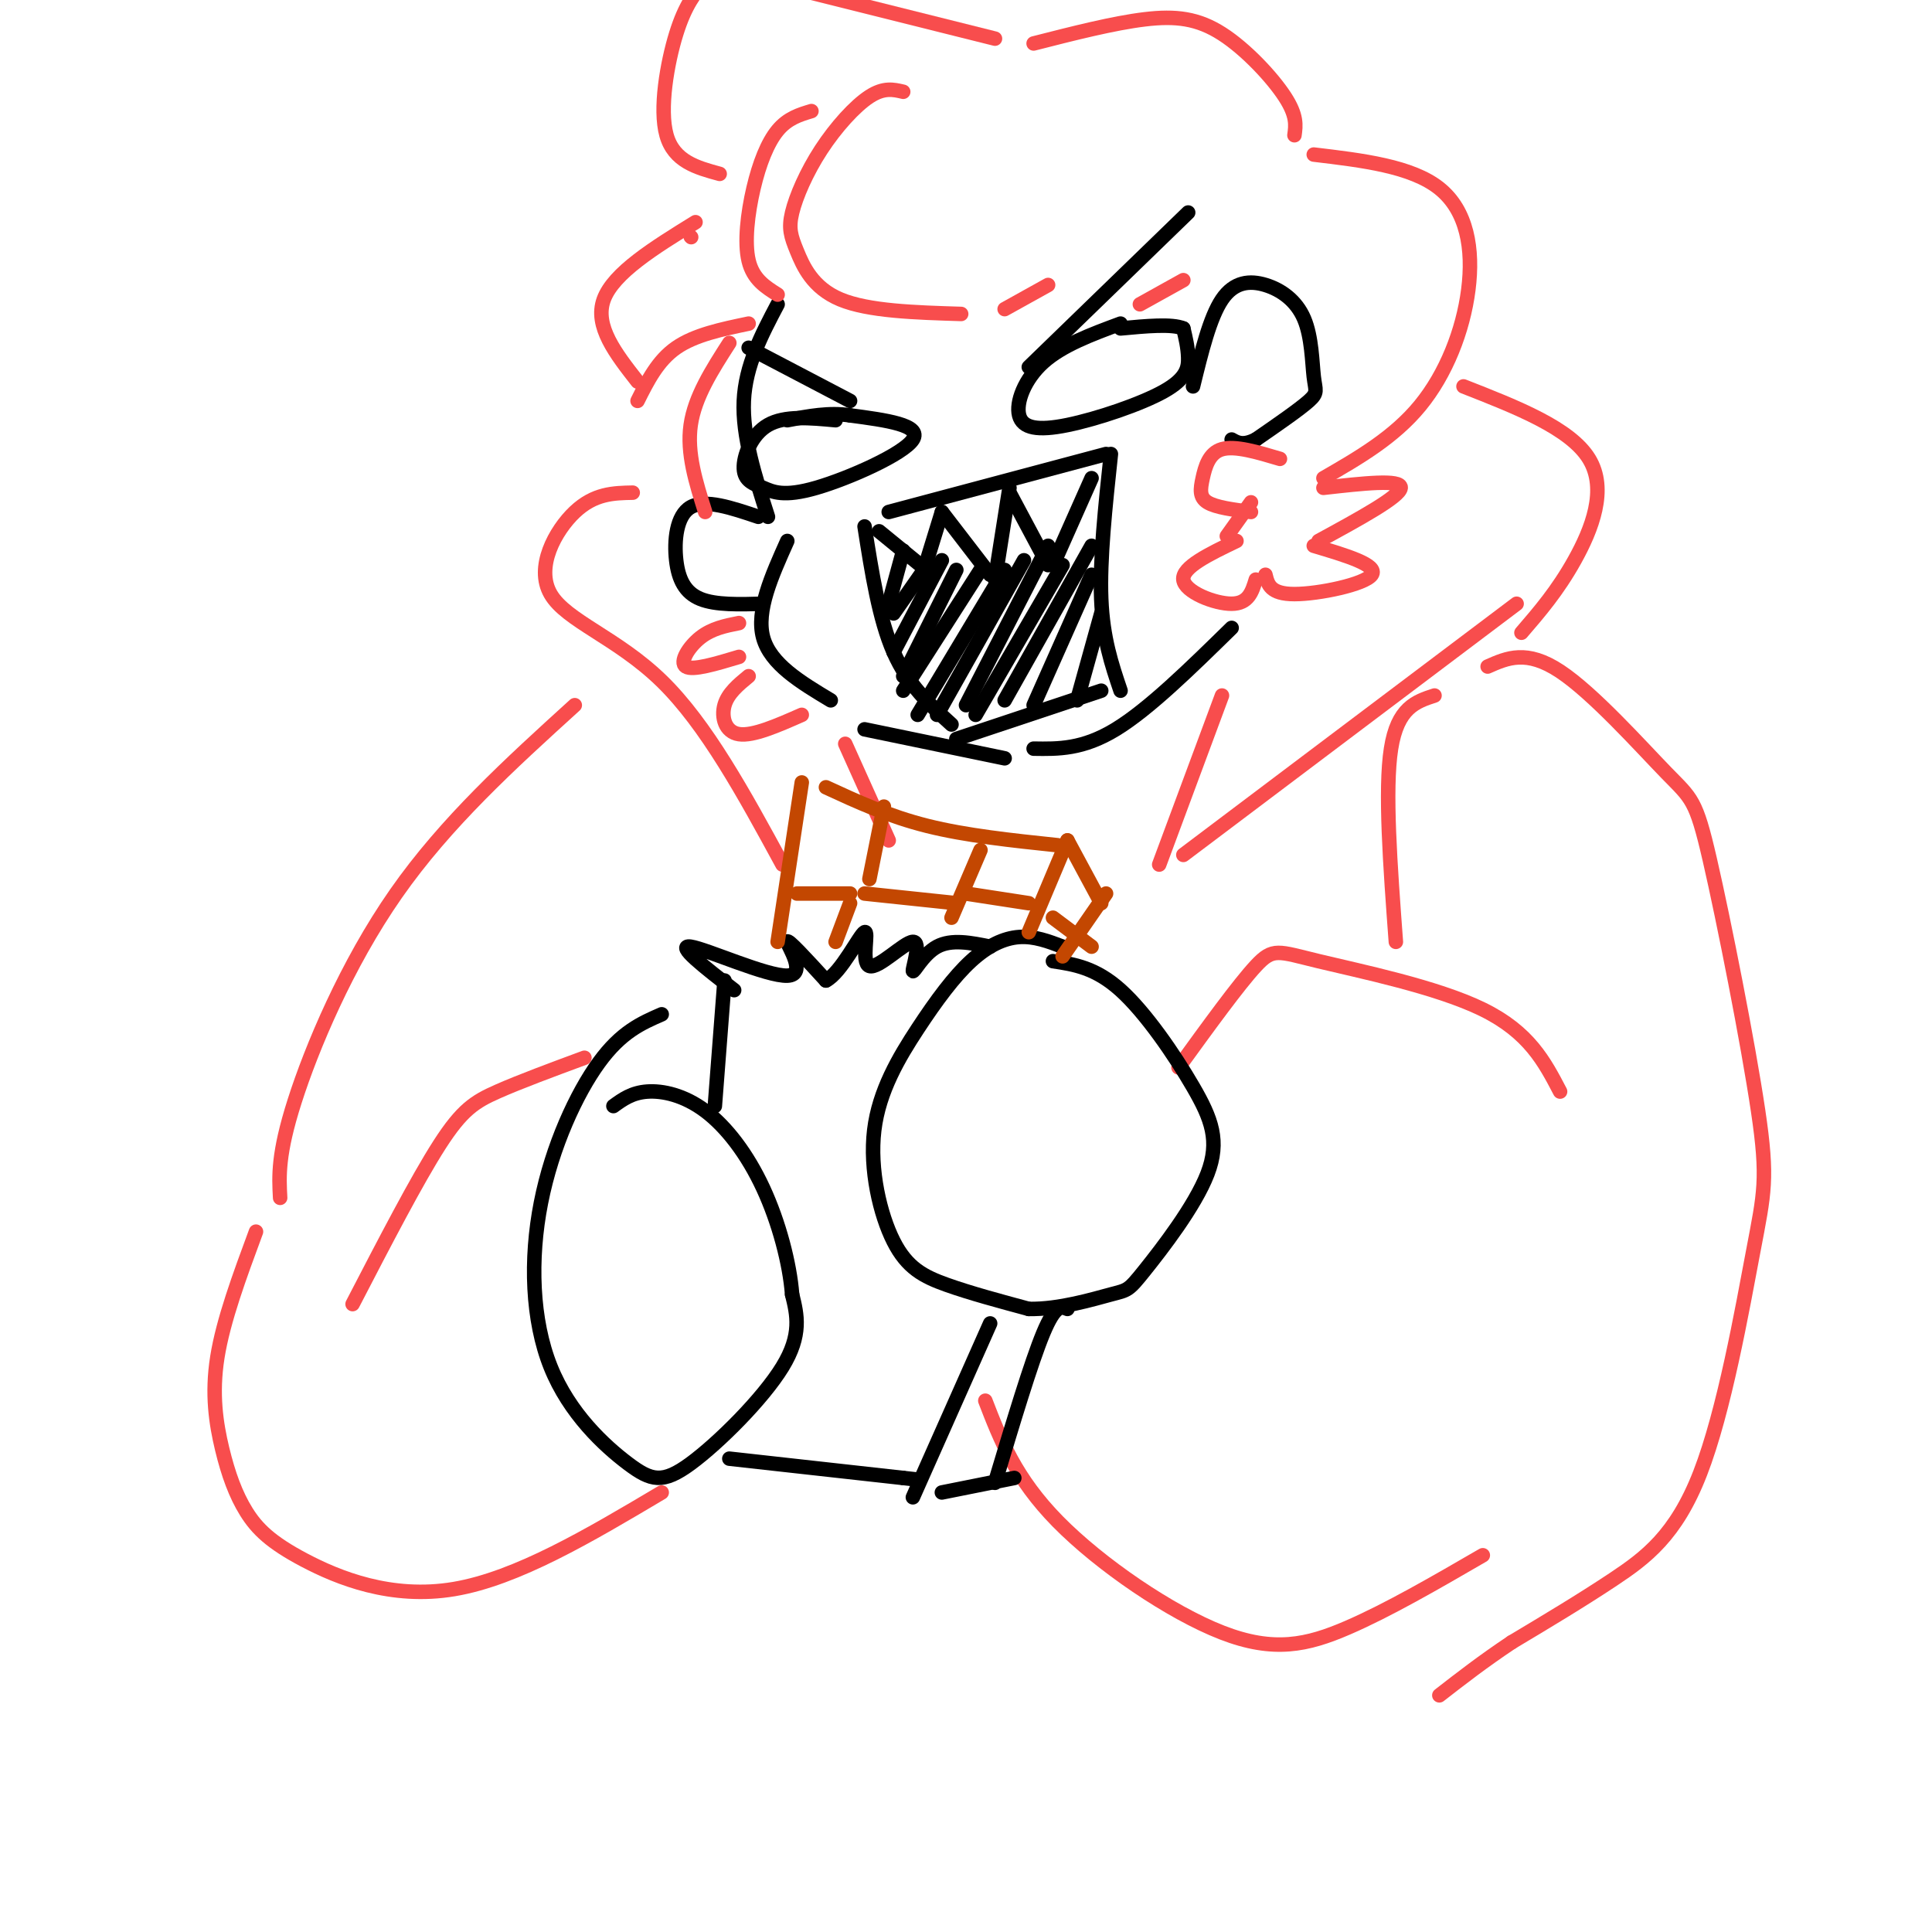 <svg viewBox='0 0 400 400' version='1.1' xmlns='http://www.w3.org/2000/svg' xmlns:xlink='http://www.w3.org/1999/xlink'><g fill='none' stroke='rgb(0,0,0)' stroke-width='3' stroke-linecap='round' stroke-linejoin='round'><path d='M161,63c-3.333,6.333 -6.667,12.667 -7,20c-0.333,7.333 2.333,15.667 5,24'/><path d='M163,112c-3.250,7.250 -6.500,14.500 -5,20c1.500,5.500 7.750,9.250 14,13'/><path d='M179,151c0.000,0.000 29.000,6.000 29,6'/><path d='M214,155c5.083,0.083 10.167,0.167 17,-4c6.833,-4.167 15.417,-12.583 24,-21'/><path d='M247,80c1.746,-7.146 3.491,-14.291 6,-18c2.509,-3.709 5.780,-3.980 9,-3c3.220,0.980 6.389,3.211 8,7c1.611,3.789 1.665,9.135 2,12c0.335,2.865 0.953,3.247 -1,5c-1.953,1.753 -6.476,4.876 -11,8'/><path d='M260,91c-2.667,1.333 -3.833,0.667 -5,0'/><path d='M157,107c-5.506,-1.857 -11.012,-3.714 -14,-2c-2.988,1.714 -3.458,7.000 -3,11c0.458,4.000 1.845,6.714 5,8c3.155,1.286 8.077,1.143 13,1'/><path d='M197,150c-4.500,-4.083 -9.000,-8.167 -12,-15c-3.000,-6.833 -4.500,-16.417 -6,-26'/><path d='M184,106c0.000,0.000 45.000,-12.000 45,-12'/><path d='M230,94c-1.167,10.917 -2.333,21.833 -2,30c0.333,8.167 2.167,13.583 4,19'/><path d='M198,153c0.000,0.000 30.000,-10.000 30,-10'/><path d='M182,110c0.000,0.000 11.000,9.000 11,9'/><path d='M191,119c0.000,0.000 4.000,-13.000 4,-13'/><path d='M195,106c0.000,0.000 10.000,13.000 10,13'/><path d='M206,120c0.000,0.000 3.000,-19.000 3,-19'/><path d='M209,102c0.000,0.000 8.000,15.000 8,15'/><path d='M218,117c0.000,0.000 8.000,-18.000 8,-18'/><path d='M187,114c0.000,0.000 -3.000,11.000 -3,11'/><path d='M192,117c0.000,0.000 -7.000,10.000 -7,10'/><path d='M195,116c0.000,0.000 -10.000,19.000 -10,19'/><path d='M198,118c0.000,0.000 -11.000,22.000 -11,22'/><path d='M203,118c0.000,0.000 -16.000,25.000 -16,25'/><path d='M208,118c0.000,0.000 -18.000,30.000 -18,30'/><path d='M212,116c0.000,0.000 -18.000,32.000 -18,32'/><path d='M217,113c0.000,0.000 -17.000,33.000 -17,33'/><path d='M220,117c0.000,0.000 -18.000,31.000 -18,31'/><path d='M226,113c0.000,0.000 -18.000,32.000 -18,32'/><path d='M226,119c0.000,0.000 -12.000,27.000 -12,27'/><path d='M228,127c0.000,0.000 -5.000,18.000 -5,18'/><path d='M213,76c0.000,0.000 33.000,-32.000 33,-32'/><path d='M232,67c-6.044,2.241 -12.088,4.481 -16,8c-3.912,3.519 -5.692,8.316 -5,11c0.692,2.684 3.856,3.256 10,2c6.144,-1.256 15.270,-4.338 20,-7c4.730,-2.662 5.066,-4.903 5,-7c-0.066,-2.097 -0.533,-4.048 -1,-6'/><path d='M245,68c-2.333,-1.000 -7.667,-0.500 -13,0'/><path d='M155,72c0.000,0.000 21.000,11.000 21,11'/><path d='M173,87c-5.271,-0.494 -10.541,-0.989 -14,1c-3.459,1.989 -5.106,6.461 -5,9c0.106,2.539 1.967,3.144 4,4c2.033,0.856 4.240,1.961 11,0c6.760,-1.961 18.074,-6.989 20,-10c1.926,-3.011 -5.537,-4.006 -13,-5'/><path d='M176,86c-4.333,-0.667 -8.667,0.167 -13,1'/></g>
<g fill='none' stroke='rgb(248,77,77)' stroke-width='3' stroke-linecap='round' stroke-linejoin='round'><path d='M153,129c-2.800,0.556 -5.600,1.111 -8,3c-2.400,1.889 -4.400,5.111 -3,6c1.400,0.889 6.200,-0.556 11,-2'/><path d='M155,140c-2.156,1.778 -4.311,3.556 -5,6c-0.689,2.444 0.089,5.556 3,6c2.911,0.444 7.956,-1.778 13,-4'/><path d='M259,104c0.000,0.000 -5.000,7.000 -5,7'/><path d='M256,112c-5.644,2.711 -11.289,5.422 -11,8c0.289,2.578 6.511,5.022 10,5c3.489,-0.022 4.244,-2.511 5,-5'/><path d='M259,106c-3.643,-0.470 -7.286,-0.940 -9,-2c-1.714,-1.060 -1.500,-2.708 -1,-5c0.500,-2.292 1.286,-5.226 4,-6c2.714,-0.774 7.357,0.613 12,2'/><path d='M262,119c0.489,2.000 0.978,4.000 6,4c5.022,0.000 14.578,-2.000 16,-4c1.422,-2.000 -5.289,-4.000 -12,-6'/><path d='M273,112c8.417,-4.583 16.833,-9.167 17,-11c0.167,-1.833 -7.917,-0.917 -16,0'/><path d='M274,99c7.298,-4.208 14.595,-8.417 20,-15c5.405,-6.583 8.917,-15.542 10,-24c1.083,-8.458 -0.262,-16.417 -6,-21c-5.738,-4.583 -15.869,-5.792 -26,-7'/><path d='M268,28c0.286,-2.030 0.571,-4.060 -2,-8c-2.571,-3.940 -8.000,-9.792 -13,-13c-5.000,-3.208 -9.571,-3.774 -16,-3c-6.429,0.774 -14.714,2.887 -23,5'/><path d='M206,8c0.000,0.000 -56.000,-14.000 -56,-14'/><path d='M143,49c0.000,0.000 0.100,0.100 0.1,0.1'/><path d='M144,46c-8.500,5.250 -17.000,10.500 -19,16c-2.000,5.500 2.500,11.250 7,17'/><path d='M149,36c-4.733,-1.289 -9.467,-2.578 -11,-8c-1.533,-5.422 0.133,-14.978 2,-21c1.867,-6.022 3.933,-8.511 6,-11'/><path d='M132,83c2.083,-4.167 4.167,-8.333 8,-11c3.833,-2.667 9.417,-3.833 15,-5'/><path d='M151,71c-3.583,5.583 -7.167,11.167 -8,17c-0.833,5.833 1.083,11.917 3,18'/><path d='M168,23c-2.458,0.738 -4.917,1.476 -7,4c-2.083,2.524 -3.792,6.833 -5,12c-1.208,5.167 -1.917,11.190 -1,15c0.917,3.810 3.458,5.405 6,7'/><path d='M187,19c-2.008,-0.474 -4.015,-0.947 -7,1c-2.985,1.947 -6.946,6.315 -10,11c-3.054,4.685 -5.200,9.689 -6,13c-0.800,3.311 -0.254,4.930 1,8c1.254,3.070 3.215,7.591 9,10c5.785,2.409 15.392,2.704 25,3'/><path d='M208,64c0.000,0.000 9.000,-5.000 9,-5'/><path d='M236,63c0.000,0.000 9.000,-5.000 9,-5'/><path d='M131,102c-3.970,0.077 -7.940,0.155 -12,4c-4.060,3.845 -8.208,11.458 -5,17c3.208,5.542 13.774,9.012 23,18c9.226,8.988 17.113,23.494 25,38'/><path d='M184,174c0.000,0.000 -9.000,-20.000 -9,-20'/><path d='M253,144c0.000,0.000 -13.000,35.000 -13,35'/><path d='M245,177c0.000,0.000 69.000,-52.000 69,-52'/><path d='M303,80c11.067,4.333 22.133,8.667 26,15c3.867,6.333 0.533,14.667 -3,21c-3.533,6.333 -7.267,10.667 -11,15'/><path d='M119,146c-13.356,12.133 -26.711,24.267 -37,39c-10.289,14.733 -17.511,32.067 -21,43c-3.489,10.933 -3.244,15.467 -3,20'/><path d='M73,270c6.667,-12.867 13.333,-25.733 18,-33c4.667,-7.267 7.333,-8.933 12,-11c4.667,-2.067 11.333,-4.533 18,-7'/><path d='M53,255c-3.392,9.172 -6.785,18.344 -8,26c-1.215,7.656 -0.254,13.797 1,19c1.254,5.203 2.800,9.467 5,13c2.200,3.533 5.054,6.336 12,10c6.946,3.664 17.985,8.190 31,6c13.015,-2.190 28.008,-11.095 43,-20'/><path d='M204,290c3.101,8.024 6.202,16.048 15,25c8.798,8.952 23.292,18.833 34,23c10.708,4.167 17.631,2.619 26,-1c8.369,-3.619 18.185,-9.310 28,-15'/><path d='M244,221c6.208,-8.565 12.417,-17.131 16,-21c3.583,-3.869 4.542,-3.042 13,-1c8.458,2.042 24.417,5.298 34,10c9.583,4.702 12.792,10.851 16,17'/><path d='M289,195c-1.167,-15.750 -2.333,-31.500 -1,-40c1.333,-8.500 5.167,-9.750 9,-11'/><path d='M308,138c4.042,-1.793 8.084,-3.586 15,1c6.916,4.586 16.705,15.550 22,21c5.295,5.450 6.097,5.386 9,18c2.903,12.614 7.908,37.905 10,52c2.092,14.095 1.272,16.995 -1,29c-2.272,12.005 -5.996,33.117 -11,46c-5.004,12.883 -11.287,17.538 -18,22c-6.713,4.462 -13.857,8.731 -21,13'/><path d='M313,340c-6.000,4.000 -10.500,7.500 -15,11'/></g>
<g fill='none' stroke='rgb(0,0,0)' stroke-width='3' stroke-linecap='round' stroke-linejoin='round'><path d='M220,196c-2.928,-1.112 -5.855,-2.224 -9,-2c-3.145,0.224 -6.507,1.784 -10,5c-3.493,3.216 -7.118,8.088 -11,14c-3.882,5.912 -8.020,12.863 -9,21c-0.980,8.137 1.198,17.460 4,23c2.802,5.540 6.229,7.297 11,9c4.771,1.703 10.885,3.351 17,5'/><path d='M213,271c6.266,0.129 13.431,-2.048 17,-3c3.569,-0.952 3.542,-0.678 7,-5c3.458,-4.322 10.401,-13.241 13,-20c2.599,-6.759 0.854,-11.358 -3,-18c-3.854,-6.642 -9.815,-15.326 -15,-20c-5.185,-4.674 -9.592,-5.337 -14,-6'/><path d='M137,210c-4.187,1.821 -8.374,3.642 -13,10c-4.626,6.358 -9.689,17.252 -12,29c-2.311,11.748 -1.868,24.350 2,34c3.868,9.650 11.160,16.350 16,20c4.840,3.650 7.226,4.252 13,0c5.774,-4.252 14.935,-13.358 19,-20c4.065,-6.642 3.032,-10.821 2,-15'/><path d='M164,268c-0.491,-6.407 -2.719,-14.923 -6,-22c-3.281,-7.077 -7.614,-12.713 -12,-16c-4.386,-3.287 -8.825,-4.225 -12,-4c-3.175,0.225 -5.088,1.612 -7,3'/><path d='M148,229c0.000,0.000 2.000,-26.000 2,-26'/><path d='M152,205c-6.113,-4.738 -12.226,-9.476 -9,-9c3.226,0.476 15.792,6.167 20,6c4.208,-0.167 0.060,-6.190 0,-7c-0.060,-0.810 3.970,3.595 8,8'/><path d='M171,203c3.138,-1.565 6.985,-9.479 8,-10c1.015,-0.521 -0.800,6.349 1,7c1.800,0.651 7.214,-4.918 9,-5c1.786,-0.082 -0.058,5.324 0,6c0.058,0.676 2.016,-3.378 5,-5c2.984,-1.622 6.992,-0.811 11,0'/><path d='M151,302c0.000,0.000 36.000,4.000 36,4'/><path d='M187,306c6.000,0.667 3.000,0.333 0,0'/><path d='M189,310c0.000,0.000 16.000,-36.000 16,-36'/><path d='M195,309c0.000,0.000 15.000,-3.000 15,-3'/><path d='M206,307c3.750,-12.500 7.500,-25.000 10,-31c2.500,-6.000 3.750,-5.500 5,-5'/></g>
<g fill='none' stroke='rgb(195,71,1)' stroke-width='3' stroke-linecap='round' stroke-linejoin='round'><path d='M161,195c0.000,0.000 5.000,-33.000 5,-33'/><path d='M171,163c6.500,3.000 13.000,6.000 21,8c8.000,2.000 17.500,3.000 27,4'/><path d='M221,174c0.000,0.000 -8.000,19.000 -8,19'/><path d='M221,174c0.000,0.000 7.000,13.000 7,13'/><path d='M229,185c0.000,0.000 -9.000,13.000 -9,13'/><path d='M165,185c0.000,0.000 11.000,0.000 11,0'/><path d='M176,187c0.000,0.000 -3.000,8.000 -3,8'/><path d='M180,182c0.000,0.000 3.000,-15.000 3,-15'/><path d='M179,185c0.000,0.000 19.000,2.000 19,2'/><path d='M203,176c0.000,0.000 -6.000,14.000 -6,14'/><path d='M200,185c0.000,0.000 13.000,2.000 13,2'/><path d='M218,190c0.000,0.000 8.000,6.000 8,6'/></g>
</svg>